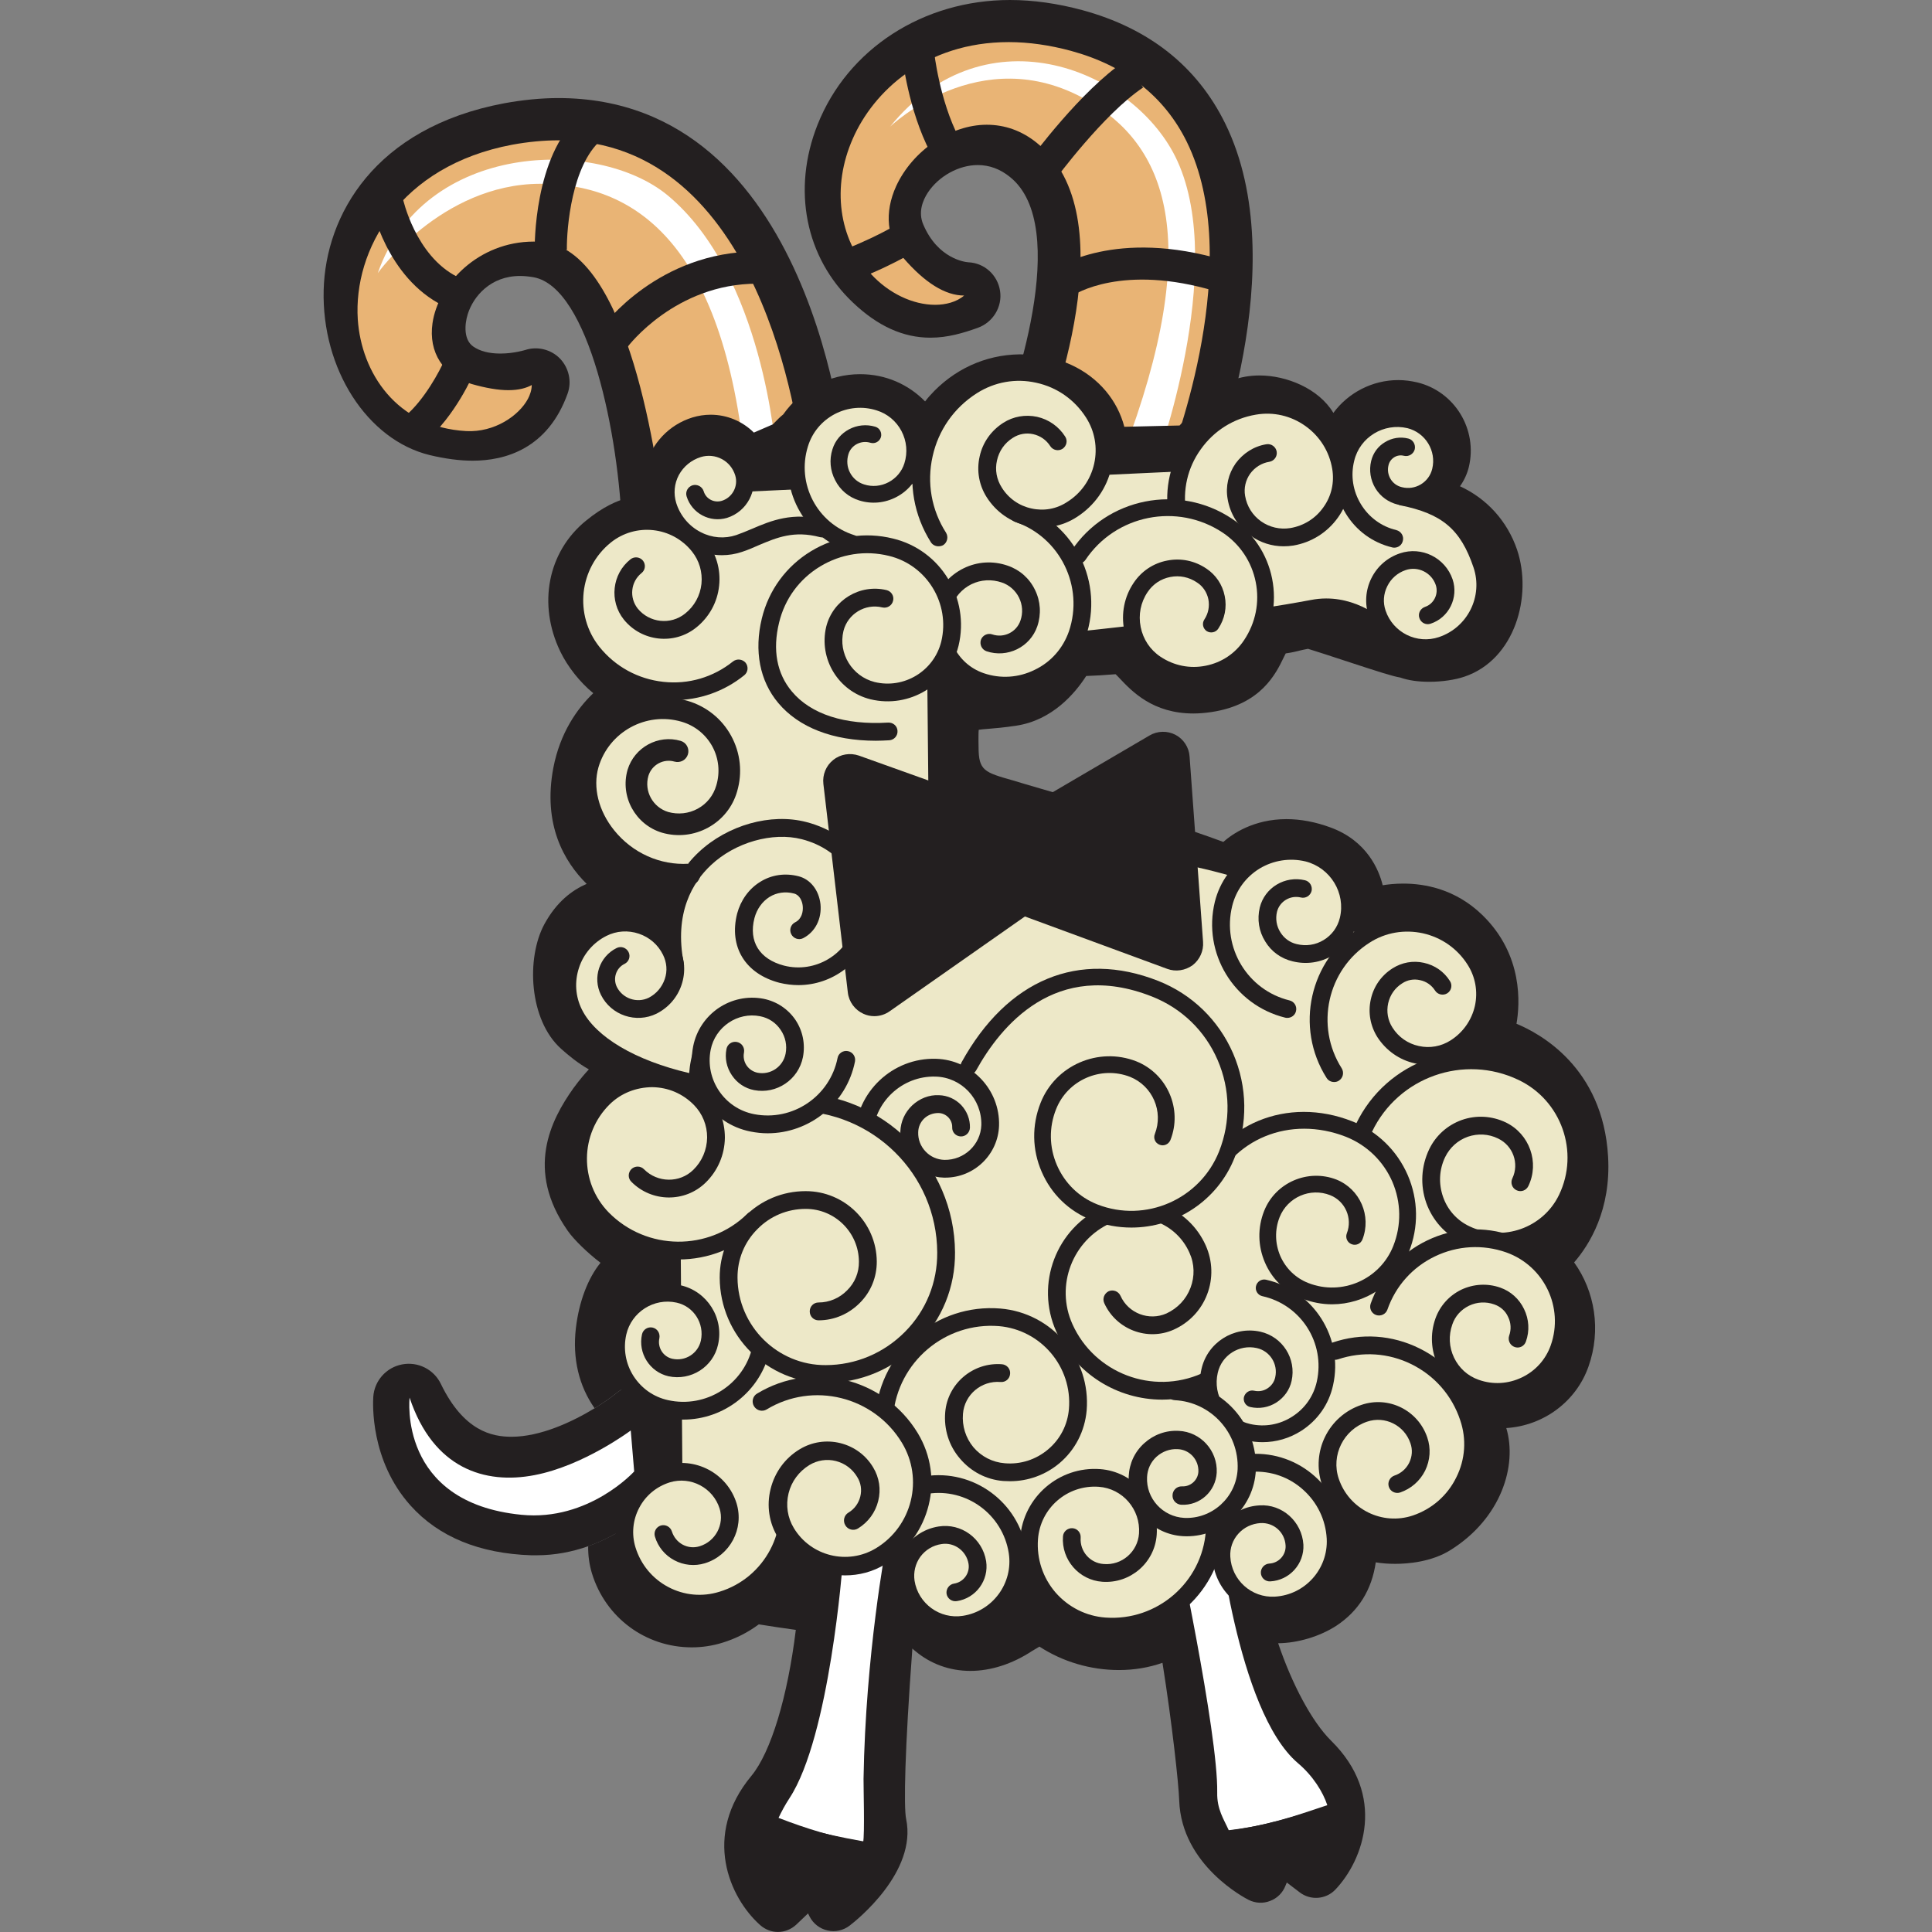<?xml version="1.0" encoding="UTF-8"?> <!-- Generator: Adobe Illustrator 17.1.0, SVG Export Plug-In . SVG Version: 6.00 Build 0) --> <svg xmlns="http://www.w3.org/2000/svg" xmlns:xlink="http://www.w3.org/1999/xlink" id="Слой_1" x="0px" y="0px" viewBox="0 0 150 150" style="enable-background:new 0 0 150 150;" xml:space="preserve"><rect x="0" y="0" width="150" height="150" fill="#808080" stroke="none"/> <g> <path style="fill:#1E1D1C;" d="M91.218,36.631c0,0,11.57-28.004-7.886-33.308C68.252-0.795,60.5,14.481,68.023,21.588 c2.802,2.636,4.821,2.178,6.995,1.399c0,0-3.885-0.158-5.75-4.505c-2.211-5.163,5.371-11.125,10.779-6.803 c7.465,5.966-0.741,24.361-0.741,24.361s2.348,1.307,4.222-0.412c1.878-1.724,5.346-1.22,5.866,0.604 C89.923,38.059,91.218,36.631,91.218,36.631"></path> <path style="fill:#231F20;" d="M90.244,39.787c-1.17,0-2.611-0.662-3.264-2.511c-0.121-0.037-0.312-0.079-0.554-0.079 c-0.45,0-0.87,0.133-1.124,0.358c-1.116,1.041-2.523,1.586-4.06,1.586c-1.678,0-2.973-0.666-3.21-0.791 c-1.191-0.666-1.682-2.123-1.128-3.377c1.915-4.293,6.291-17.416,1.507-21.234c-0.762-0.621-1.607-0.924-2.498-0.924 c-1.478,0-3.027,0.862-3.872,2.132c-0.391,0.599-0.779,1.52-0.354,2.494c1.128,2.652,3.248,2.906,3.489,2.923 c1.253,0.05,2.277,0.982,2.469,2.223c0.191,1.241-0.554,2.448-1.74,2.869c-1.112,0.396-2.315,0.762-3.668,0.762 c-2.107,0-4.076-0.887-6.012-2.723c-3.697-3.493-4.746-8.785-2.748-13.819C65.808,3.797,71.679,0,78.411,0 c1.824,0,3.706,0.271,5.621,0.787c5.192,1.411,8.922,4.376,11.096,8.806c5.425,11.05-1.195,27.354-1.486,28.041 c-0.108,0.279-0.267,0.533-0.479,0.754C92.871,38.717,91.785,39.787,90.244,39.787 M86.426,31.943c1.266,0,2.419,0.317,3.36,0.874 c1.495-4.717,3.843-14.368,0.625-20.914c-1.507-3.056-4.039-5.034-7.765-6.05c-1.457-0.4-2.89-0.599-4.234-0.599 c-4.946,0-8.09,2.611-9.58,5.358c1.853-1.894,4.48-3.043,7.082-3.043c2.082,0,4.089,0.712,5.771,2.061 c6.479,5.175,3.935,16.496,1.765,22.941C84.361,32.155,85.368,31.943,86.426,31.943"></path> <path style="fill:#1E1D1C;" d="M63.04,36.244c0,0-2.373-29.578-23.403-25.643c-16.504,3.094-13.248,20.339-5.654,22.171 c5.125,1.253,6.836-0.933,7.619-3.11c0,0-3.735,1.253-6.374-0.616c-3.993-2.815-0.683-11.462,6.683-10.097 c8.394,1.553,9.014,22.25,9.014,22.25s2.69,0.133,3.61-2.24c0.92-2.373,4.255-3.46,5.533-2.048 C61.345,38.317,63.04,36.244,63.04,36.244"></path> <path style="fill:#231F20;" d="M50.998,43.834c-0.125,0-0.196-0.004-0.196-0.004c-1.349-0.079-2.456-1.186-2.502-2.544 c-0.229-7.503-2.581-18.965-6.866-19.76c-0.362-0.063-0.716-0.1-1.061-0.1c-2.294,0-3.627,1.595-4.056,2.96 c-0.262,0.837-0.312,1.998,0.421,2.515c0.516,0.362,1.224,0.549,2.107,0.549c1.066,0,1.932-0.279,1.944-0.279 c0.941-0.304,1.998-0.042,2.69,0.67c0.691,0.725,0.924,1.77,0.595,2.706c-1.545,4.309-4.863,5.221-7.382,5.221 c-1.012,0-2.136-0.15-3.335-0.437c-4.85-1.182-8.389-6.686-8.227-12.824c0.15-5.754,3.918-12.591,14.019-14.489 c1.436-0.262,2.856-0.404,4.205-0.404c19.79,0,22.221,27.263,22.317,28.425c0.054,0.679-0.162,1.357-0.6,1.878 c-0.399,0.5-1.899,2.107-3.988,2.107c-1.004,0-1.961-0.387-2.719-1.099c-0.471,0.054-1.166,0.441-1.382,0.991 C55.866,42.81,53.064,43.834,50.998,43.834 M40.373,16.175c0.658,0,1.336,0.067,2.007,0.183 c7.577,1.403,10.026,12.753,10.813,19.81c1.299-1.524,3.268-2.51,5.263-2.51c0.575,0,1.116,0.087,1.632,0.25 c-1.037-6.104-4.771-21.034-16.733-21.034c-1.032,0-2.123,0.1-3.239,0.308c-8.602,1.624-9.676,7.157-9.73,9.464 c-0.033,1.182,0.162,2.361,0.533,3.418c-0.079-1.049,0.05-2.152,0.396-3.268C32.371,19.502,35.573,16.175,40.373,16.175"></path> <path style="fill:#E9B475;" d="M91.218,36.577c0,0,11.57-28.004-7.886-33.308C68.252-0.854,60.1,14.11,67.09,21.738 c3.423,3.731,8.706,3.264,9.172,0c0,0-1.923,2.073-5.6-2.174c-3.664-4.251,3.976-12.257,9.384-7.931 c7.465,5.962-0.741,24.357-0.741,24.357s2.348,1.303,4.222-0.42c1.878-1.724,5.346-1.224,5.866,0.604 C89.923,38.005,91.218,36.577,91.218,36.577"></path> <path style="fill:#231F20;" d="M90.244,37.809c-0.417,0-1.162-0.179-1.524-1.432c-0.183-0.67-1.158-1.162-2.294-1.162 c-0.933,0-1.811,0.329-2.419,0.883c-0.766,0.699-1.724,1.074-2.765,1.074c-1.253,0-2.244-0.541-2.282-0.566 c-0.316-0.175-0.45-0.566-0.3-0.899c0.079-0.179,7.898-17.974,0.949-23.524c-0.903-0.725-1.919-1.091-3.002-1.091 c-2.581,0-4.842,1.99-5.737,3.955c-0.417,0.895-0.916,2.611,0.341,4.055c3.131,3.631,4.522,2.174,4.542,2.148 c0.221-0.208,0.55-0.271,0.82-0.133c0.267,0.142,0.429,0.429,0.387,0.72c-0.275,1.974-1.99,3.239-4.351,3.239 c-2.144,0-4.397-1.07-6.041-2.86c-2.898-3.156-3.526-7.769-1.644-12.02c1.765-4.03,6.212-8.335,13.394-8.335 c1.682,0,3.427,0.237,5.204,0.725c4.634,1.266,7.961,3.889,9.88,7.802c5.05,10.28-1.261,25.806-1.532,26.455 c-0.029,0.079-0.079,0.146-0.129,0.204C91.622,37.176,91.014,37.809,90.244,37.809 M86.426,33.808c1.811,0,3.272,0.879,3.651,2.174 c0.079,0.275,0.154,0.375,0.188,0.421c0.079-0.025,0.237-0.121,0.354-0.225c0.591-1.503,6.058-15.938,1.52-25.173 c-1.736-3.526-4.763-5.904-8.989-7.057c-1.649-0.445-3.277-0.679-4.83-0.679c-6.495,0-10.521,3.868-12.108,7.494 c-1.649,3.735-1.112,7.765,1.403,10.501c1.37,1.499,3.243,2.402,4.996,2.402c0.791,0,1.653-0.208,2.244-0.72 c-1.466,0-3.048-0.991-4.717-2.919c-1.291-1.49-1.495-3.522-0.558-5.579c1.274-2.761,4.222-4.763,7.028-4.763 c1.411,0,2.723,0.466,3.876,1.395c7.065,5.633,1.186,21.063-0.242,24.523c0.267,0.083,0.625,0.158,0.999,0.158 c0.691,0,1.299-0.233,1.803-0.708C83.915,34.262,85.144,33.808,86.426,33.808"></path> <path style="fill:#FFFFFF;" d="M89.724,36.052c0,0,5.575-15.051,1.69-23.549C88.208,5.471,76.592,0.595,69.102,9.839 c0,0,6.982-6.749,15.23-2.099c6.125,3.443,9.276,10.705,2.831,27.592C87.163,35.332,88.583,35.711,89.724,36.052"></path> <rect x="69.096" y="4.758" style="fill:none;" width="23.699" height="31.293"></rect> <path style="fill:#231F20;" d="M83.245,22.97l-1.416-2.057c0.187-0.129,4.771-3.243,13.257-0.691l-0.716,2.39 C87.125,20.435,83.407,22.858,83.245,22.97"></path> <path style="fill:#231F20;" d="M81.934,13.927l-2.011-1.478c0.166-0.221,4.005-5.437,7.44-7.732l1.386,2.078 C85.685,8.843,81.971,13.881,81.934,13.927"></path> <path style="fill:#231F20;" d="M72.224,11.82c-1.711-3.297-2.165-7.344-2.182-7.515l2.486-0.262c0,0.038,0.42,3.756,1.915,6.633"></path> <path style="fill:#231F20;" d="M66.525,21.688L65.6,19.365c3.052-1.212,4.555-2.261,4.572-2.269l1.449,2.04 C71.546,19.186,69.889,20.351,66.525,21.688"></path> <path style="fill:#E9B475;" d="M63.04,36.19c0,0-2.373-29.578-23.403-25.635C23.132,13.64,23.807,33.5,36.16,34.175 c3.706,0.2,6.991-3.264,5.442-5.6c0,0-0.42,1.844-4.792,0.566c-5.383-1.578-1.719-10.142,5.196-9.659 c6.915,0.491,8.918,21.671,8.918,21.671s2.69,0.129,3.61-2.248c0.92-2.369,4.255-3.456,5.533-2.048 C61.345,38.267,63.04,36.19,63.04,36.19"></path> <path style="fill:#231F20;" d="M50.998,41.852h-0.104c-0.346-0.017-0.629-0.283-0.666-0.637c-0.545-5.721-3.089-20.655-8.273-21.03 c-3.797-0.258-6.616,2.519-6.982,5.109c-0.133,0.92-0.042,2.556,2.04,3.169c0.958,0.283,1.786,0.42,2.452,0.42 c1.004,0,1.391-0.325,1.457-0.495c0.063-0.283,0.275-0.475,0.554-0.52c0.271-0.054,0.554,0.087,0.708,0.325 c0.67,0.991,0.687,2.252,0.042,3.447c-1.074,2.002-3.601,3.368-6.112,3.247c-6.295-0.354-9.43-5.271-9.738-9.988 c-0.4-5.987,3.543-13.248,13.128-15.047c1.32-0.246,2.619-0.371,3.851-0.371c18.045,0,20.376,26.384,20.393,26.655 c0.017,0.179-0.042,0.362-0.15,0.5c-0.125,0.15-1.203,1.412-2.515,1.412c-0.579,0-1.112-0.25-1.536-0.725 c-0.3-0.321-0.758-0.391-1.091-0.391c-1.182,0-2.719,0.828-3.26,2.231C54.2,41.731,51.527,41.852,50.998,41.852 M41.439,18.757 c0.204,0,0.408,0.013,0.608,0.025c6.811,0.483,9.068,17.495,9.518,21.613c0.708-0.112,1.828-0.491,2.315-1.749 c0.783-2.032,2.943-3.123,4.576-3.123c0.87,0,1.632,0.304,2.132,0.849c0.212,0.241,0.383,0.262,0.495,0.262 c0.421,0,0.92-0.383,1.237-0.687c-0.316-2.864-3.231-25.052-18.965-25.052c-1.149,0-2.361,0.116-3.589,0.341 c-8.735,1.645-12.337,8.177-11.987,13.573c0.279,4.097,2.977,8.36,8.419,8.66c2.198,0.116,4.093-1.199,4.788-2.498 c0.154-0.291,0.296-0.67,0.3-1.078c-0.416,0.233-0.999,0.4-1.82,0.4c-0.795,0-1.757-0.167-2.848-0.479 c-2.202-0.65-3.364-2.456-3.039-4.721C34.015,22.05,37.146,18.757,41.439,18.757"></path> <path style="fill:#FFFFFF;" d="M60.229,35.053c0,0-0.941-13.698-8.39-19.885c-5.446-4.509-18.944-4.189-22.508,6.037 c0,0,4.917-6.903,12.582-6.936c7.028-0.034,14.294,4.18,15.984,22.179C57.897,36.448,57.285,34.366,60.229,35.053"></path> <rect x="29.326" y="12.411" style="fill:none;" width="30.898" height="24.04"></rect> <path style="fill:#231F20;" d="M48.725,26.934l-2.015-1.47c0.179-0.246,4.413-5.937,12.078-5.937h0.017l0.012,2.498h-0.029 C52.427,22.025,48.763,26.884,48.725,26.934"></path> <path style="fill:#231F20;" d="M41.514,19.431c-0.004-0.304-0.075-7.303,3.489-10.421l1.645,1.878 c-2.244,1.961-2.66,6.803-2.636,8.502"></path> <path style="fill:#231F20;" d="M34.407,23.736c-4.401-2.19-5.538-7.632-5.583-7.861l2.444-0.496 c0.008,0.037,0.966,4.48,4.259,6.125"></path> <path style="fill:#231F20;" d="M33.045,34.245l-1.611-1.915c1.532-1.287,2.731-3.581,3.069-4.359l2.294,0.982 C36.738,29.082,35.343,32.313,33.045,34.245"></path> <path style="fill:#231F20;" d="M124.851,89.795c-0.4-6.953-5.342-9.58-7.111-10.309c0.262-1.499,0.545-5.342-2.656-8.448 c-2.086-2.024-4.484-2.436-6.137-2.436c-0.637,0-1.191,0.063-1.595,0.129c-0.296-1.199-1.216-3.443-4.043-4.484 c-1.174-0.433-2.328-0.65-3.431-0.65c-2.565,0-4.226,1.17-4.9,1.77c-1.037-0.383-3.801-1.391-6.079-1.961 c-3.431-0.858-6.562-1.703-9.301-2.527c-0.337-0.096-0.65-0.192-0.941-0.283c-2.223-0.629-2.681-0.758-2.681-2.586l-0.008-0.537 c0-0.312,0-0.641,0.021-0.812c0.15-0.029,0.445-0.05,0.745-0.075c0.512-0.042,1.216-0.1,2.182-0.246 c2.769-0.425,4.53-2.477,5.417-3.856c0.654-0.021,1.412-0.067,2.282-0.137c0.1,0.091,0.204,0.208,0.291,0.296 c0.97,1.032,2.594,2.752,5.75,2.752c0.437,0,0.899-0.038,1.378-0.108c3.88-0.575,5.034-2.994,5.654-4.289 c0.037-0.087,0.087-0.187,0.133-0.266c0.508-0.075,0.804-0.146,1.124-0.229c0.166-0.042,0.329-0.075,0.608-0.129 c0.583,0.175,1.873,0.599,2.86,0.924c2.715,0.891,3.726,1.212,4.305,1.307c0.62,0.221,1.378,0.329,2.248,0.329 c0.978,0,1.978-0.142,2.74-0.4c3.913-1.324,5.292-6.258,4.076-9.859c-0.753-2.211-2.348-3.968-4.43-4.921 c0.325-0.454,0.554-0.958,0.687-1.491c0.7-2.919-1.091-5.87-4.005-6.574c-0.487-0.112-0.974-0.179-1.474-0.179 c-2.011,0-3.88,0.978-5.038,2.548c-1.149-1.911-3.66-2.906-5.725-2.906c-1.532,0-2.902,0.516-3.868,1.457 c-0.783,0.787-1.695,1.699-2.348,2.427l-4.289,0.1c-0.258-0.991-0.741-1.944-1.432-2.769c-1.453-1.732-3.656-2.752-6.212-2.848 c-2.69-0.104-5.196,0.912-7.095,2.819c-0.266,0.267-0.516,0.55-0.729,0.828c-1.299-1.328-3.064-2.115-5.042-2.115 c-2.39,0-4.58,1.158-5.975,3.127c-0.233,0.183-0.445,0.4-0.658,0.62c-0.058,0.05-0.108,0.104-0.154,0.154l-1.466,0.633 c-0.874-0.866-2.065-1.386-3.356-1.386c-0.487,0-0.958,0.075-1.411,0.212c-1.82,0.562-3.193,2.015-3.668,3.876 c-0.025,0.1-0.046,0.2-0.063,0.296l-0.091,0.924c-0.675,0.262-1.099,0.658-1.37,1.195c-0.708,0.212-1.745,0.633-3.089,1.736 c-2.948,2.398-3.751,6.478-1.982,10.142c0.575,1.195,1.54,2.402,2.561,3.239c-1.262,1.211-2.581,3.085-3.102,5.808 c-0.829,4.409,0.853,7.278,2.577,8.985l0.012,0.012c-1.116,0.483-2.323,1.378-3.268,3.102c-1.449,2.652-1.207,7.465,1.278,9.697 c0.612,0.549,1.345,1.145,2.161,1.603c-0.679,0.729-1.153,1.403-1.199,1.461c-1.77,2.49-3.747,6.345-0.445,11.067 c0.474,0.687,1.557,1.736,2.54,2.481v0.017c-0.966,1.195-1.657,2.989-1.903,5.059c-0.279,2.365,0.242,4.509,1.453,6.224 c0.754-0.462,1.357-0.899,1.72-1.195c1.099-0.895,2.698-0.816,3.697,0.179l1.794,1.778c0.916,0.916,1.078,2.361,0.371,3.464 c-0.154,0.229-3.115,4.713-8.082,6.483c-0.008,0.704,0.079,1.411,0.296,2.119c1.054,3.431,4.159,5.737,7.753,5.737 c0.799,0,1.603-0.121,2.369-0.358c1.02-0.312,1.974-0.791,2.831-1.428c0.958,0.158,1.849,0.287,2.873,0.429 c-0.629,5.167-1.928,9.497-3.451,11.337c-3.843,4.63-1.695,9.468,0.683,11.583c0.395,0.35,0.887,0.533,1.378,0.533 c0.52,0,1.032-0.2,1.428-0.57l0.912-0.87l0.121,0.246c0.283,0.55,0.791,0.945,1.395,1.078c0.595,0.137,1.228,0,1.716-0.379 c0.541-0.412,5.242-4.164,4.384-8.273c-0.196-0.937-0.104-5.363,0.483-13.236c0.075,0.071,0.142,0.137,0.221,0.191 c1.207,1.012,2.686,1.545,4.284,1.545s3.277-0.545,4.801-1.553l0.129-0.075c0.154-0.096,0.3-0.175,0.433-0.258 c1.807,1.178,3.968,1.82,6.174,1.82c1.17,0,2.323-0.191,3.377-0.562c0.745,4.696,1.257,9.385,1.299,10.688 c0.171,5.046,5.175,7.611,5.392,7.719c0.52,0.262,1.132,0.296,1.67,0.079c0.549-0.204,0.982-0.637,1.191-1.187l0.1-0.241 l0.995,0.758c0.837,0.65,2.036,0.562,2.769-0.2c2.223-2.332,3.989-7.332-0.321-11.566c-1.482-1.466-3.027-4.359-4.113-7.569 c1.532-0.012,3.256-0.537,4.522-1.361c1.728-1.145,2.748-2.79,3.056-4.921c0.458,0.079,0.982,0.117,1.499,0.117 c0.97,0,2.81-0.133,4.309-1.074c3.931-2.461,5.196-6.558,4.326-9.468c2.898-0.183,5.429-2.061,6.383-4.78 c1.004-2.835,0.487-5.846-1.116-8.081C123.415,96.628,125.093,93.921,124.851,89.795"></path> <path style="fill:#231F20;" d="M53.746,113.565c0.708-1.103,0.545-2.548-0.371-3.464l-1.794-1.778 c-0.999-0.995-2.598-1.074-3.697-0.179c-0.362,0.3-0.966,0.733-1.72,1.195c-1.703,1.037-4.184,2.211-6.453,2.211 c-1.503,0-3.706-0.429-5.483-4.105c-0.545-1.132-1.786-1.749-3.014-1.511c-1.224,0.233-2.148,1.266-2.232,2.515 c-0.029,0.495-0.258,4.938,2.902,8.452c2.178,2.419,5.334,3.718,9.372,3.851h0.383c1.457,0,2.798-0.271,4.03-0.704 C50.632,118.278,53.592,113.794,53.746,113.565"></path> <path style="fill:#FFFFFF;" d="M67.045,138.105c0.158-9.693,1.74-18.041,1.74-18.041l-3.356,1.278c0,0-0.999,13.486-4.13,18.261 c-0.358,0.545-0.621,1.049-0.854,1.536c2.211,0.854,4.134,1.436,6.566,1.911C67.145,142.443,67.037,138.687,67.045,138.105"></path> <path style="fill:#231F20;" d="M59.667,141.156c-2.461,4.451,0.737,6.766,0.737,6.766l2.623-3.039l1.69,3.235 c0,0,2.498-2.523,3.173-5.013C65.03,142.647,62.265,141.998,59.667,141.156"></path> <path style="fill:#FFFFFF;" d="M100.77,136.889c-4.776-4.055-6.266-18.736-6.266-18.736l-3.264,0.816 c0,0,3.339,15.559,3.264,20.197c-0.029,1.307,0.512,2.073,0.895,2.931c2.96-0.345,4.867-1.012,7.653-1.944 C102.718,139.141,101.952,137.888,100.77,136.889"></path> <path style="fill:#231F20;" d="M94.978,142.181c0.949,2.161,2.852,4.039,2.852,4.039l1.794-2.431l2.806,1.965 c0,0,2.094-2.656,1.107-5.691C100.749,140.998,97.942,141.835,94.978,142.181"></path> <path style="fill:#EDE8C8;" d="M54.467,37.638c-1.507,0.075-2.74,1.366-2.731,2.873l0.558,74.115 c0.004,1.515,1.22,3.035,2.686,3.385c0,0,40.615,9.689,54.792-5.625c14.177-15.317,10.355-50.949-36.964-46.657l-0.121-12.39 c-0.021-1.507,1.216-2.773,2.727-2.806c0,0,16.454-1.386,26.497-3.277c3.685-0.7,6.212,2.51,6.212,2.51 c1.507-0.029,2.698-1.303,2.648-2.806l-0.316-9.185c-0.05-1.507-1.328-2.686-2.84-2.615"></path> <path style="fill:#231F20;" d="M81.301,121.73c-13.573,0-26.355-3.014-26.48-3.043c-1.807-0.429-3.21-2.211-3.218-4.059 l-0.55-74.107c-0.021-1.874,1.495-3.472,3.377-3.564l53.148-2.482c1.911-0.096,3.502,1.386,3.568,3.277l0.316,9.189 c0.025,0.92-0.304,1.795-0.937,2.461c-0.625,0.666-1.478,1.037-2.382,1.053l-0.346,0.008l-0.221-0.267 c-0.017-0.025-1.89-2.348-4.613-2.348c-0.317,0-0.621,0.029-0.929,0.087c-9.963,1.874-26.405,3.268-26.567,3.281 c-1.178,0.038-2.103,0.983-2.09,2.119l0.112,11.637c2.361-0.196,4.667-0.296,6.862-0.296c23.79,0,32.222,11.175,35.136,17.841 c4.318,9.884,2.173,22.354-5.209,30.34C104.829,118.736,95.082,121.73,81.301,121.73 M107.744,35.852h-0.1l-53.147,2.482 c-1.149,0.05-2.074,1.033-2.061,2.182l0.546,74.098c0.008,1.203,0.995,2.452,2.161,2.723c0.129,0.037,12.757,3.014,26.16,3.014 c13.386,0,22.787-2.84,27.966-8.435c7.02-7.59,9.06-19.452,4.955-28.845c-4.796-10.967-16.817-17.016-33.87-17.016 c-2.386,0-4.905,0.121-7.482,0.354l-0.741,0.067L72,53.348c-0.021-1.886,1.49-3.456,3.397-3.51 c0.121-0.008,16.496-1.399,26.38-3.256c0.391-0.075,0.787-0.117,1.187-0.117c2.785,0,4.775,1.853,5.454,2.577 c0.42-0.067,0.808-0.267,1.107-0.595c0.383-0.4,0.579-0.92,0.554-1.47l-0.316-9.172C109.73,36.71,108.843,35.852,107.744,35.852"></path> <path style="fill:#EDE8C8;" d="M91.414,39.916c-0.675-3.964,2.007-7.736,5.979-8.398c3.185-0.541,6.2,1.607,6.724,4.771 c0.425,2.552-1.282,4.959-3.818,5.384c-2.044,0.345-3.964-1.028-4.305-3.052c-0.279-1.624,0.824-3.177,2.444-3.447"></path> <path style="fill:#231F20;" d="M99.658,42.414c-0.908,0-1.799-0.279-2.552-0.82c-0.966-0.679-1.603-1.699-1.794-2.86 c-0.171-0.978,0.062-1.949,0.62-2.752c0.579-0.791,1.424-1.336,2.39-1.49c0.379-0.063,0.733,0.196,0.799,0.566 c0.063,0.379-0.192,0.729-0.566,0.795c-0.604,0.096-1.137,0.433-1.499,0.933c-0.35,0.5-0.491,1.112-0.387,1.711 c0.137,0.808,0.575,1.507,1.237,1.978c0.662,0.466,1.47,0.654,2.273,0.525c1.045-0.175,1.965-0.749,2.573-1.62 c0.624-0.866,0.858-1.924,0.683-2.973c-0.225-1.353-0.962-2.531-2.082-3.331c-1.124-0.799-2.482-1.116-3.843-0.883 c-1.749,0.296-3.26,1.249-4.284,2.694c-1.028,1.428-1.424,3.177-1.132,4.917c0.067,0.375-0.179,0.725-0.562,0.795 c-0.379,0.063-0.737-0.192-0.799-0.566c-0.35-2.099,0.137-4.214,1.37-5.954c1.232-1.736,3.077-2.89,5.171-3.239 c1.724-0.291,3.46,0.104,4.88,1.112c1.415,1.007,2.352,2.515,2.644,4.222c0.237,1.42-0.091,2.848-0.92,4.01 c-0.828,1.162-2.065,1.936-3.468,2.173C100.153,42.398,99.903,42.414,99.658,42.414"></path> <path style="fill:#EDE8C8;" d="M58.51,94.737c-3.273,3.194-8.531,3.139-11.733-0.125c-2.569-2.623-2.523-6.816,0.096-9.38 c2.099-2.048,5.45-2.024,7.503,0.087c1.64,1.661,1.62,4.351-0.067,5.991c-1.332,1.316-3.485,1.295-4.805-0.046"></path> <path style="fill:#231F20;" d="M52.697,97.785c-2.332,0-4.663-0.899-6.42-2.69c-2.827-2.881-2.769-7.536,0.113-10.355 c1.128-1.112,2.615-1.715,4.193-1.715h0.071c1.603,0.012,3.098,0.662,4.214,1.807c0.92,0.945,1.415,2.178,1.411,3.506 c-0.017,1.312-0.546,2.552-1.486,3.472c-1.599,1.57-4.193,1.549-5.779-0.063c-0.271-0.266-0.263-0.708,0.008-0.978 c0.271-0.262,0.708-0.262,0.974,0.008c1.058,1.07,2.777,1.083,3.831,0.05c0.683-0.666,1.057-1.557,1.074-2.51 c0.004-0.949-0.358-1.84-1.016-2.519c-0.87-0.887-2.011-1.378-3.252-1.391c-1.228,0.012-2.39,0.45-3.285,1.32 c-2.336,2.294-2.373,6.062-0.091,8.402c2.939,2.99,7.773,3.039,10.767,0.108c0.271-0.271,0.708-0.258,0.978,0.012 c0.262,0.267,0.254,0.708-0.017,0.97C57.236,96.931,54.967,97.785,52.697,97.785"></path> <path style="fill:#EDE8C8;" d="M68.656,109.859c0.395-4.555,4.397-7.956,8.964-7.59c3.656,0.321,6.358,3.535,6.058,7.186 c-0.241,2.91-2.798,5.088-5.733,4.834c-2.336-0.187-4.072-2.24-3.876-4.584c0.158-1.869,1.799-3.248,3.676-3.098"></path> <path style="fill:#231F20;" d="M78.416,115.001c-0.175,0-0.35-0.008-0.529-0.017c-1.312-0.108-2.498-0.724-3.356-1.74 c-0.858-0.995-1.257-2.273-1.145-3.593c0.183-2.232,2.165-3.91,4.409-3.731c0.379,0.033,0.666,0.366,0.629,0.741 c-0.025,0.387-0.35,0.67-0.741,0.637c-1.491-0.125-2.802,0.987-2.919,2.469c-0.079,0.945,0.208,1.869,0.816,2.602 c0.616,0.72,1.478,1.162,2.427,1.237c1.22,0.108,2.415-0.275,3.36-1.07c0.949-0.795,1.52-1.911,1.624-3.139 c0.275-3.268-2.165-6.154-5.434-6.437c-4.172-0.333-7.852,2.781-8.215,6.966c-0.029,0.379-0.371,0.658-0.741,0.62 c-0.379-0.025-0.662-0.358-0.633-0.741c0.429-4.938,4.78-8.619,9.705-8.21c4.026,0.341,7.024,3.885,6.695,7.915 c-0.142,1.599-0.887,3.056-2.107,4.089C81.172,114.514,79.819,115.001,78.416,115.001"></path> <path style="fill:#EDE8C8;" d="M93.596,107.261c-4.18,1.861-9.089,0-10.963-4.172c-1.503-3.348,0-7.274,3.339-8.773 c2.677-1.199,5.812-0.008,7.011,2.669c0.962,2.14,0.004,4.646-2.136,5.617c-1.707,0.758-3.714,0-4.492-1.711"></path> <path style="fill:#231F20;" d="M90.232,108.668c-3.447,0-6.728-1.978-8.227-5.296c-1.653-3.685,0-8.036,3.68-9.684 c1.474-0.662,3.093-0.704,4.592-0.137c1.495,0.566,2.685,1.686,3.339,3.152c0.533,1.203,0.579,2.548,0.108,3.785 c-0.462,1.224-1.395,2.207-2.594,2.744c-2.044,0.916-4.472-0.008-5.396-2.057c-0.158-0.354,0-0.749,0.341-0.924 c0.35-0.15,0.758,0,0.92,0.354c0.604,1.361,2.215,1.974,3.572,1.37c0.858-0.4,1.524-1.091,1.865-1.994 c0.333-0.874,0.316-1.845-0.079-2.71c-0.495-1.128-1.415-1.99-2.569-2.427c-1.149-0.437-2.402-0.404-3.531,0.104 c-2.989,1.341-4.338,4.867-2.989,7.861c1.711,3.814,6.229,5.525,10.055,3.818c0.346-0.154,0.758,0,0.904,0.35 c0.162,0.35,0,0.754-0.346,0.912C92.696,108.41,91.443,108.668,90.232,108.668"></path> <path style="fill:#EDE8C8;" d="M94.312,118.906c-0.325,4.393-4.147,7.686-8.523,7.37c-3.514-0.258-6.145-3.31-5.891-6.816 c0.204-2.806,2.644-4.917,5.45-4.717c2.248,0.167,3.93,2.119,3.772,4.363c-0.129,1.794-1.686,3.139-3.489,3.019 c-1.441-0.108-2.511-1.361-2.411-2.794"></path> <path style="fill:#231F20;" d="M86.372,126.988c-0.212,0-0.425-0.012-0.625-0.021c-1.89-0.142-3.606-1.003-4.838-2.427 c-1.232-1.428-1.836-3.248-1.703-5.129c0.237-3.177,3.018-5.579,6.195-5.35c2.615,0.187,4.592,2.473,4.405,5.1 c-0.154,2.177-2.057,3.805-4.222,3.647c-1.807-0.125-3.185-1.707-3.056-3.514c0.021-0.383,0.358-0.666,0.737-0.645 c0.387,0.025,0.662,0.358,0.637,0.733c-0.075,1.062,0.729,1.978,1.782,2.048c1.416,0.125,2.648-0.953,2.748-2.365 c0.133-1.874-1.274-3.502-3.131-3.631c-2.44-0.171-4.538,1.661-4.713,4.076c-0.108,1.511,0.371,2.977,1.362,4.13 c1.003,1.145,2.381,1.84,3.885,1.948c4.001,0.287,7.499-2.735,7.786-6.728c0.025-0.375,0.35-0.658,0.741-0.637 c0.379,0.025,0.662,0.362,0.633,0.737C94.666,123.503,90.856,126.988,86.372,126.988"></path> <path style="fill:#EDE8C8;" d="M105.899,87.555c2.207-4.588,7.707-6.532,12.295-4.334c3.677,1.753,5.234,6.162,3.473,9.838 c-1.411,2.935-4.926,4.176-7.873,2.769c-2.352-1.116-3.339-3.939-2.215-6.287c0.908-1.886,3.156-2.682,5.03-1.774 c1.516,0.725,2.144,2.519,1.428,4.022"></path> <path style="fill:#231F20;" d="M116.329,97.102c-0.953,0-1.915-0.208-2.835-0.637c-1.295-0.633-2.277-1.72-2.761-3.077 c-0.479-1.37-0.395-2.84,0.225-4.151c0.512-1.074,1.42-1.882,2.536-2.282c1.128-0.396,2.344-0.321,3.418,0.191 c1.84,0.891,2.631,3.106,1.749,4.942c-0.167,0.342-0.571,0.491-0.92,0.321c-0.342-0.158-0.491-0.575-0.321-0.924 c0.55-1.149,0.05-2.54-1.112-3.093c-0.737-0.362-1.574-0.4-2.344-0.137c-0.783,0.279-1.403,0.841-1.765,1.586 c-0.466,0.974-0.516,2.065-0.158,3.089c0.35,1.008,1.083,1.828,2.053,2.282c2.59,1.237,5.712,0.133,6.953-2.448 c1.595-3.326,0.179-7.332-3.148-8.918c-4.243-2.028-9.335-0.229-11.37,4.014c-0.171,0.337-0.579,0.487-0.92,0.321 c-0.346-0.158-0.487-0.579-0.325-0.92c2.365-4.93,8.289-7.016,13.215-4.659c4.001,1.923,5.716,6.745,3.801,10.759 C121.154,95.72,118.789,97.102,116.329,97.102"></path> <path style="fill:#EDE8C8;" d="M52.423,74.944c-1.591-8.085,5.646-11.591,10.005-10.459c3.493,0.899,5.521,3.909,4.621,7.399 c-0.724,2.79-3.564,4.463-6.345,3.756c-2.24-0.587-3.368-2.294-2.794-4.522c0.462-1.795,2.132-2.886,3.918-2.415 c1.432,0.366,1.69,2.785,0.225,3.518"></path> <path style="fill:#231F20;" d="M61.986,76.484c-0.483,0-0.97-0.062-1.466-0.179c-2.656-0.695-3.943-2.789-3.289-5.375 c0.279-1.033,0.908-1.915,1.774-2.452c0.883-0.562,1.948-0.716,2.998-0.445c0.92,0.237,1.578,1.083,1.699,2.165 c0.112,1.141-0.412,2.165-1.349,2.644c-0.333,0.171-0.753,0.025-0.92-0.312c-0.175-0.337-0.037-0.754,0.304-0.924 c0.512-0.25,0.633-0.837,0.587-1.27c-0.038-0.371-0.237-0.853-0.675-0.962c-0.662-0.179-1.349-0.083-1.915,0.271 c-0.566,0.362-0.974,0.941-1.158,1.636c-0.47,1.815,0.387,3.189,2.294,3.689c2.407,0.612,4.871-0.845,5.508-3.264 c0.383-1.503,0.187-2.919-0.575-4.126c-0.754-1.158-2.011-2.028-3.548-2.423c-2.277-0.583-5.179,0.237-7.065,2.019 c-1.386,1.303-2.877,3.685-2.099,7.636c0.075,0.379-0.171,0.741-0.549,0.816c-0.371,0.067-0.729-0.171-0.808-0.549 c-0.695-3.556,0.192-6.732,2.511-8.914c2.252-2.115,5.604-3.056,8.348-2.344c1.886,0.483,3.439,1.561,4.372,3.019 c0.958,1.507,1.224,3.36,0.745,5.217C67.02,74.719,64.613,76.484,61.986,76.484"></path> <path style="fill:#EDE8C8;" d="M53.526,67.895c-5.121,0.342-9.027-4.571-7.865-8.56c0.937-3.21,4.293-5.046,7.486-4.109 c2.565,0.745,4.034,3.423,3.277,5.987c-0.591,2.053-2.731,3.227-4.788,2.627c-1.632-0.487-2.573-2.202-2.103-3.839 c0.396-1.307,1.761-2.061,3.069-1.674"></path> <path style="fill:#231F20;" d="M53.03,68.744c-2.552,0-5.001-1.178-6.658-3.227c-1.553-1.94-2.119-4.334-1.52-6.412 c1.07-3.643,4.892-5.742,8.531-4.692c1.457,0.429,2.661,1.391,3.385,2.719c0.725,1.328,0.887,2.864,0.462,4.313 c-0.346,1.212-1.153,2.207-2.244,2.806c-1.099,0.604-2.377,0.749-3.585,0.4c-2.077-0.625-3.272-2.806-2.677-4.884 c0.529-1.749,2.382-2.756,4.114-2.248c0.445,0.125,0.704,0.587,0.575,1.041c-0.133,0.45-0.599,0.695-1.045,0.571 c-0.853-0.25-1.769,0.245-2.028,1.112c-0.341,1.187,0.346,2.436,1.536,2.798c0.775,0.217,1.591,0.129,2.294-0.254 c0.712-0.387,1.22-1.028,1.445-1.811c0.304-1.024,0.192-2.103-0.316-3.035c-0.516-0.929-1.357-1.607-2.382-1.907 c-2.752-0.804-5.646,0.787-6.453,3.539c-0.445,1.549,0,3.381,1.224,4.896c1.42,1.761,3.577,2.727,5.779,2.59 c0.466-0.054,0.866,0.316,0.895,0.779c0.029,0.458-0.32,0.862-0.778,0.895C53.401,68.744,53.218,68.744,53.03,68.744"></path> <path style="fill:#EDE8C8;" d="M57.352,51.894c-3.473,2.785-8.556,2.236-11.333-1.241c-2.244-2.769-1.794-6.836,0.983-9.076 c2.215-1.774,5.467-1.424,7.249,0.799c1.437,1.778,1.153,4.376-0.629,5.804c-1.415,1.141-3.502,0.912-4.65-0.516 c-0.904-1.132-0.725-2.79,0.404-3.701"></path> <path style="fill:#231F20;" d="M52.314,54.359c-0.321,0-0.641-0.017-0.962-0.05c-2.328-0.25-4.409-1.399-5.883-3.223 c-2.461-3.064-1.969-7.569,1.091-10.034c2.527-2.028,6.208-1.62,8.231,0.891c0.804,0.995,1.182,2.257,1.041,3.539 c-0.133,1.274-0.77,2.431-1.778,3.239c-1.711,1.378-4.239,1.095-5.621-0.621c-1.145-1.432-0.916-3.535,0.512-4.672 c0.296-0.241,0.733-0.196,0.974,0.1c0.233,0.296,0.191,0.729-0.113,0.966c-0.837,0.674-0.966,1.899-0.296,2.752 c0.908,1.112,2.552,1.299,3.681,0.391c0.72-0.571,1.17-1.391,1.27-2.307c0.091-0.916-0.171-1.811-0.745-2.523 c-1.545-1.928-4.364-2.232-6.291-0.687c-2.473,1.994-2.86,5.629-0.883,8.107c1.232,1.532,2.998,2.498,4.959,2.71 c1.948,0.217,3.872-0.35,5.408-1.582c0.3-0.233,0.733-0.188,0.983,0.104c0.233,0.3,0.187,0.733-0.112,0.97 C56.215,53.693,54.296,54.359,52.314,54.359"></path> <path style="fill:#EDE8C8;" d="M67.066,88.175c0.083-3.006,2.585-5.362,5.587-5.275c2.398,0.067,4.284,2.065,4.218,4.467 c-0.058,1.915-1.653,3.423-3.572,3.377c-1.54-0.041-2.744-1.324-2.702-2.869c0.029-1.232,1.066-2.19,2.282-2.148 c0.995,0.017,1.761,0.849,1.736,1.82"></path> <path style="fill:#231F20;" d="M73.39,91.431h-0.108c-0.933-0.021-1.795-0.412-2.427-1.095c-0.645-0.675-0.979-1.553-0.953-2.482 c0.029-0.775,0.35-1.486,0.916-2.028c0.566-0.529,1.307-0.837,2.086-0.795c0.658,0.017,1.274,0.296,1.728,0.77 c0.445,0.479,0.691,1.103,0.674,1.757c-0.017,0.375-0.32,0.675-0.691,0.675h-0.021c-0.387-0.013-0.683-0.329-0.666-0.712 c0.008-0.291-0.104-0.562-0.3-0.77c-0.204-0.208-0.474-0.329-0.766-0.337c-0.408,0-0.804,0.137-1.103,0.421 c-0.287,0.275-0.462,0.649-0.47,1.066c-0.021,0.558,0.183,1.091,0.562,1.49c0.383,0.412,0.908,0.645,1.47,0.662 c1.536,0.025,2.815-1.178,2.869-2.702c0.05-2.023-1.536-3.71-3.548-3.764c-2.602-0.079-4.809,1.99-4.888,4.601 c0,0.383-0.325,0.708-0.704,0.679c-0.387-0.012-0.683-0.333-0.675-0.712c0.092-3.372,2.931-6.05,6.295-5.95 c2.777,0.079,4.971,2.407,4.896,5.184C77.495,89.637,75.638,91.431,73.39,91.431"></path> <path style="fill:#EDE8C8;" d="M93.367,92.36c1.828-4.626,6.774-6.508,11.375-4.688c3.697,1.457,5.496,5.633,4.034,9.305 c-1.162,2.964-4.484,4.397-7.445,3.248c-2.361-0.941-3.518-3.618-2.577-5.962c0.75-1.894,2.873-2.815,4.767-2.078 c1.511,0.612,2.244,2.303,1.645,3.81"></path> <path style="fill:#231F20;" d="M103.422,101.266c-0.775,0-1.561-0.146-2.323-0.445c-1.307-0.516-2.332-1.507-2.889-2.798 c-0.554-1.286-0.579-2.706-0.063-4.005c0.874-2.207,3.397-3.297,5.613-2.436c1.836,0.737,2.735,2.823,2.019,4.651 c-0.133,0.337-0.512,0.5-0.841,0.366c-0.341-0.129-0.5-0.512-0.371-0.841c0.458-1.166-0.117-2.498-1.291-2.964 c-1.549-0.612-3.306,0.154-3.926,1.703c-0.387,0.978-0.362,2.044,0.05,3.014c0.425,0.97,1.195,1.719,2.177,2.102 c2.607,1.024,5.567-0.271,6.599-2.881c0.637-1.615,0.612-3.381-0.075-4.984c-0.699-1.599-1.974-2.835-3.593-3.485 c-4.351-1.703-8.885,0.146-10.542,4.338c-0.129,0.333-0.516,0.496-0.845,0.362c-0.329-0.129-0.491-0.508-0.366-0.837 c1.936-4.876,7.194-7.053,12.232-5.067c1.94,0.774,3.472,2.253,4.309,4.176c0.829,1.919,0.858,4.039,0.083,5.979 C108.385,99.729,105.966,101.262,103.422,101.266"></path> <path style="fill:#EDE8C8;" d="M75.218,82.78c3.081-5.579,8.09-8.527,14.464-6.02c5.1,2.019,7.59,7.786,5.571,12.865 c-1.624,4.093-6.212,6.083-10.284,4.492c-3.277-1.299-4.867-4.992-3.581-8.252c1.033-2.606,3.98-3.88,6.587-2.86 c2.086,0.841,3.11,3.185,2.29,5.267"></path> <path style="fill:#231F20;" d="M87.842,95.308c-1.037,0-2.086-0.187-3.119-0.591c-1.74-0.691-3.102-2.011-3.847-3.739 c-0.745-1.707-0.774-3.61-0.087-5.346c1.149-2.927,4.492-4.376,7.432-3.231c2.411,0.966,3.597,3.71,2.652,6.108 c-0.137,0.337-0.516,0.504-0.849,0.366c-0.337-0.125-0.496-0.504-0.362-0.833c0.683-1.749-0.175-3.731-1.919-4.434 c-2.273-0.883-4.85,0.242-5.746,2.502c-0.566,1.411-0.541,2.96,0.063,4.355c0.612,1.407,1.72,2.486,3.143,3.048 c3.731,1.457,7.969-0.395,9.447-4.118c0.912-2.307,0.87-4.813-0.112-7.091c-0.983-2.277-2.789-4.022-5.1-4.934 c-7.499-2.96-11.762,2.323-13.648,5.729c-0.175,0.316-0.566,0.433-0.879,0.254c-0.321-0.171-0.433-0.571-0.254-0.879 c3.552-6.429,9.11-8.739,15.26-6.32c2.627,1.037,4.692,3.039,5.821,5.633c1.116,2.598,1.157,5.462,0.116,8.09 C94.52,93.247,91.264,95.308,87.842,95.308"></path> <path style="fill:#EDE8C8;" d="M98.146,99.987c3.364,0.754,5.467,4.085,4.725,7.432c-0.599,2.681-3.252,4.368-5.941,3.776 c-2.148-0.479-3.502-2.606-3.023-4.746c0.383-1.715,2.094-2.806,3.801-2.427c1.378,0.312,2.244,1.674,1.928,3.043 c-0.237,1.103-1.328,1.79-2.427,1.545"></path> <path style="fill:#231F20;" d="M98.022,111.97c-0.408,0-0.82-0.046-1.228-0.142c-1.212-0.271-2.244-0.995-2.906-2.04 c-0.662-1.037-0.883-2.277-0.608-3.481c0.454-2.065,2.506-3.372,4.572-2.915c1.728,0.391,2.81,2.098,2.427,3.822 c-0.15,0.691-0.579,1.287-1.178,1.674c-0.608,0.387-1.324,0.512-2.028,0.354c-0.35-0.075-0.566-0.42-0.496-0.766 c0.092-0.354,0.429-0.579,0.779-0.504c0.371,0.087,0.737,0.025,1.045-0.175c0.317-0.204,0.533-0.508,0.608-0.87 c0.229-1.024-0.412-2.04-1.437-2.265c-1.37-0.304-2.723,0.562-3.027,1.928c-0.2,0.866-0.042,1.753,0.437,2.502 c0.479,0.758,1.216,1.274,2.09,1.47c1.132,0.254,2.29,0.046,3.26-0.579c0.974-0.62,1.649-1.578,1.903-2.71 c0.674-3.002-1.224-5.979-4.234-6.641c-0.346-0.079-0.566-0.433-0.487-0.774c0.075-0.354,0.429-0.579,0.77-0.504 c3.697,0.825,6.045,4.509,5.213,8.202c-0.32,1.466-1.195,2.715-2.465,3.531C100.12,111.67,99.079,111.97,98.022,111.97"></path> <path style="fill:#EDE8C8;" d="M83.728,43.109c2.565-3.826,7.744-4.842,11.566-2.294c3.056,2.04,3.885,6.183,1.836,9.247 c-1.641,2.448-4.951,3.11-7.403,1.461c-1.944-1.307-2.477-3.968-1.17-5.912c1.053-1.574,3.173-1.99,4.734-0.937 c1.253,0.828,1.586,2.523,0.758,3.776"></path> <path style="fill:#231F20;" d="M92.692,53.077c-1.174,0-2.328-0.345-3.323-1.012c-1.091-0.725-1.828-1.848-2.086-3.143 c-0.25-1.282,0.008-2.594,0.733-3.668c0.608-0.912,1.532-1.528,2.602-1.732c1.066-0.212,2.14,0.012,3.04,0.62 c0.737,0.487,1.249,1.241,1.428,2.132c0.183,0.879,0,1.786-0.504,2.54c-0.196,0.296-0.599,0.375-0.899,0.183 c-0.296-0.204-0.375-0.604-0.175-0.903c0.308-0.466,0.416-1.024,0.308-1.574c-0.112-0.529-0.416-0.999-0.879-1.295 c-0.62-0.421-1.349-0.57-2.069-0.429c-0.729,0.137-1.357,0.554-1.769,1.174c-0.537,0.791-0.729,1.757-0.537,2.71 c0.187,0.945,0.729,1.769,1.536,2.307c1.041,0.695,2.286,0.949,3.514,0.699c1.224-0.241,2.29-0.945,2.981-1.99 c0.891-1.337,1.216-2.935,0.899-4.513c-0.316-1.578-1.228-2.935-2.556-3.826c-3.531-2.348-8.31-1.403-10.663,2.115 c-0.204,0.3-0.599,0.387-0.899,0.183c-0.304-0.2-0.383-0.608-0.183-0.904c2.752-4.118,8.352-5.225,12.466-2.473 c1.632,1.087,2.727,2.735,3.11,4.647c0.379,1.923-0.008,3.868-1.095,5.492c-0.887,1.324-2.236,2.228-3.805,2.548 C93.471,53.039,93.084,53.077,92.692,53.077"></path> <path style="fill:#EDE8C8;" d="M66.137,42.177c-3.244-1.02-5.038-4.463-4.039-7.702c0.808-2.594,3.568-4.039,6.158-3.231 c2.073,0.645,3.231,2.852,2.581,4.925c-0.516,1.661-2.286,2.59-3.939,2.065c-1.336-0.412-2.065-1.824-1.653-3.156 c0.329-1.053,1.457-1.641,2.527-1.316"></path> <path style="fill:#231F20;" d="M66.137,42.818c-0.067,0-0.125-0.004-0.196-0.021c-3.568-1.128-5.571-4.942-4.459-8.519 c0.433-1.42,1.411-2.577,2.731-3.269c1.316-0.695,2.815-0.828,4.234-0.387c1.166,0.358,2.128,1.166,2.694,2.244 c0.571,1.078,0.683,2.327,0.312,3.489c-0.3,0.974-0.962,1.769-1.861,2.236c-0.899,0.47-1.928,0.566-2.889,0.262 c-0.812-0.254-1.478-0.808-1.861-1.57c-0.387-0.737-0.47-1.591-0.212-2.398c0.425-1.386,1.92-2.178,3.331-1.753 c0.346,0.104,0.529,0.471,0.433,0.812c-0.113,0.346-0.471,0.537-0.812,0.433c-0.725-0.221-1.495,0.175-1.711,0.887 c-0.146,0.487-0.108,0.987,0.121,1.428c0.229,0.441,0.616,0.77,1.099,0.92c0.633,0.204,1.312,0.137,1.894-0.171 c0.595-0.312,1.037-0.841,1.232-1.47c0.266-0.837,0.179-1.728-0.225-2.502c-0.408-0.774-1.095-1.349-1.932-1.607 c-1.083-0.346-2.24-0.237-3.243,0.283c-1.02,0.541-1.757,1.428-2.09,2.515c-0.903,2.894,0.716,5.987,3.606,6.891 c0.345,0.104,0.533,0.466,0.42,0.812C66.674,42.643,66.412,42.818,66.137,42.818"></path> <path style="fill:#EDE8C8;" d="M103.663,104.888c4.28-1.445,8.922,0.858,10.359,5.134c1.158,3.423-0.683,7.141-4.109,8.29 c-2.719,0.928-5.692-0.545-6.628-3.273c-0.737-2.202,0.445-4.576,2.627-5.317c1.757-0.591,3.651,0.346,4.255,2.103 c0.475,1.407-0.287,2.927-1.686,3.393"></path> <path style="fill:#231F20;" d="M108.247,119.281c-2.465,0-4.78-1.561-5.613-4.026c-0.858-2.552,0.512-5.321,3.064-6.179 c2.107-0.72,4.397,0.412,5.113,2.523c0.296,0.853,0.229,1.774-0.166,2.585c-0.404,0.804-1.091,1.403-1.945,1.695 c-0.362,0.112-0.753-0.079-0.87-0.441c-0.121-0.358,0.079-0.75,0.433-0.874c0.496-0.162,0.912-0.52,1.145-0.991 c0.237-0.483,0.275-1.024,0.096-1.524c-0.47-1.395-1.982-2.144-3.368-1.669c-1.82,0.616-2.815,2.606-2.194,4.434 c0.799,2.369,3.381,3.647,5.754,2.848c1.478-0.5,2.681-1.553,3.368-2.952c0.704-1.399,0.808-2.989,0.304-4.455 c-0.637-1.911-1.974-3.435-3.768-4.33c-1.786-0.887-3.822-1.02-5.716-0.387c-0.362,0.125-0.753-0.067-0.874-0.429 c-0.121-0.358,0.075-0.754,0.437-0.87c2.244-0.766,4.646-0.6,6.766,0.454c2.128,1.049,3.71,2.873,4.463,5.117 c0.621,1.824,0.496,3.785-0.371,5.517c-0.858,1.736-2.332,3.023-4.172,3.639C109.513,119.177,108.876,119.281,108.247,119.281"></path> <path style="fill:#EDE8C8;" d="M108.855,38.558c3.464,0.683,5.109,2.04,6.195,5.288c0.883,2.581-0.52,5.392-3.106,6.27 c-2.077,0.696-4.313-0.412-5.021-2.49c-0.566-1.657,0.329-3.46,1.994-4.014c1.324-0.45,2.765,0.266,3.21,1.59 c0.358,1.062-0.217,2.215-1.278,2.573"></path> <path style="fill:#231F20;" d="M110.691,51.012c-1.945,0-3.764-1.22-4.418-3.16c-0.329-0.983-0.258-2.032,0.2-2.956 c0.458-0.924,1.245-1.611,2.223-1.936c1.678-0.566,3.51,0.337,4.084,2.023c0.475,1.416-0.287,2.973-1.703,3.439 c-0.366,0.129-0.753-0.071-0.874-0.429c-0.129-0.354,0.067-0.745,0.433-0.874c0.691-0.229,1.07-0.999,0.837-1.699 c-0.325-0.962-1.378-1.486-2.34-1.158c-0.625,0.212-1.133,0.654-1.424,1.249c-0.3,0.6-0.346,1.27-0.133,1.894 c0.579,1.711,2.436,2.636,4.147,2.057c2.232-0.754,3.431-3.177,2.681-5.404c-0.999-2.956-2.431-4.176-5.688-4.826 c-0.371-0.083-0.608-0.441-0.537-0.812c0.075-0.375,0.441-0.62,0.812-0.541c3.739,0.749,5.558,2.303,6.72,5.742 c0.987,2.948-0.595,6.15-3.548,7.149C111.682,50.937,111.182,51.012,110.691,51.012"></path> <path style="fill:#EDE8C8;" d="M79.036,39.866c3.868,1.328,5.912,5.517,4.596,9.372c-1.053,3.081-4.409,4.726-7.494,3.676 c-2.473-0.845-3.78-3.522-2.939-5.996c0.679-1.982,2.823-3.023,4.792-2.352c1.582,0.541,2.423,2.257,1.886,3.835 c-0.421,1.261-1.803,1.936-3.069,1.507"></path> <path style="fill:#231F20;" d="M78.058,53.922c-0.72,0-1.441-0.116-2.136-0.35c-2.819-0.974-4.334-4.055-3.364-6.882 c0.383-1.132,1.182-2.036,2.253-2.565c1.074-0.529,2.286-0.599,3.41-0.212c0.945,0.317,1.699,0.983,2.132,1.878 c0.441,0.887,0.5,1.899,0.183,2.835c-0.554,1.62-2.327,2.486-3.947,1.936c-0.358-0.129-0.545-0.516-0.433-0.879 c0.121-0.358,0.525-0.554,0.883-0.429c0.904,0.308,1.886-0.175,2.19-1.078c0.204-0.587,0.162-1.216-0.112-1.778 c-0.275-0.554-0.758-0.979-1.336-1.174c-0.787-0.266-1.624-0.225-2.365,0.137c-0.733,0.366-1.291,0.999-1.557,1.778 c-0.716,2.107,0.404,4.401,2.511,5.125c1.312,0.45,2.723,0.358,3.972-0.263c1.261-0.604,2.19-1.674,2.648-2.981 c1.187-3.489-0.683-7.307-4.168-8.502c-0.366-0.125-0.558-0.512-0.433-0.874c0.125-0.362,0.512-0.55,0.874-0.433 c4.21,1.449,6.466,6.045,5.03,10.251c-0.575,1.661-1.757,3.01-3.343,3.781C80.035,53.693,79.044,53.922,78.058,53.922"></path> <path style="fill:#EDE8C8;" d="M48.18,74.219c-1.004,0.504-1.403,1.703-0.908,2.71c0.633,1.257,2.152,1.774,3.402,1.149 c1.561-0.799,2.202-2.702,1.403-4.263c-0.962-1.957-3.352-2.739-5.3-1.765c-2.444,1.22-3.439,4.197-2.211,6.637 c1.524,3.064,5.991,4.746,9.605,5.479c0,0-0.237-2.969,1.986-5.288"></path> <path style="fill:#231F20;" d="M54.175,84.853c-0.05,0-0.096-0.012-0.142-0.025c-2.394-0.479-8.181-2.011-10.088-5.829 c-0.674-1.345-0.787-2.877-0.3-4.309c0.479-1.432,1.478-2.59,2.819-3.268c1.128-0.55,2.398-0.633,3.572-0.237 c1.17,0.395,2.119,1.216,2.665,2.327c0.47,0.916,0.545,1.961,0.217,2.944c-0.325,0.974-1.012,1.769-1.936,2.24 c-1.582,0.783-3.526,0.142-4.322-1.449c-0.674-1.349-0.121-2.985,1.216-3.643c0.345-0.171,0.749-0.029,0.924,0.312 c0.171,0.337,0.033,0.753-0.312,0.92c-0.662,0.325-0.916,1.132-0.599,1.786c0.458,0.916,1.574,1.287,2.482,0.841 c0.587-0.304,1.024-0.816,1.241-1.449c0.217-0.629,0.158-1.291-0.137-1.886c-0.387-0.787-1.053-1.357-1.874-1.636 c-0.837-0.283-1.736-0.225-2.519,0.171c-1.008,0.508-1.774,1.391-2.123,2.457c-0.366,1.091-0.287,2.248,0.221,3.264 c1.07,2.14,4.151,3.951,8.327,4.929c0.087-1.153,0.5-3.185,2.148-4.913c0.271-0.275,0.699-0.283,0.987-0.017 c0.271,0.258,0.275,0.699,0.021,0.97c-1.978,2.057-1.799,4.726-1.799,4.755c0.012,0.212-0.071,0.425-0.229,0.566 C54.504,84.786,54.338,84.853,54.175,84.853"></path> <path style="fill:#EDE8C8;" d="M59.101,104.688c-0.758,3.335-4.06,5.438-7.394,4.697c-2.669-0.6-4.359-3.248-3.76-5.916 c0.483-2.136,2.602-3.485,4.73-3.006c1.715,0.387,2.785,2.078,2.407,3.78c-0.308,1.374-1.661,2.232-3.035,1.924 c-1.087-0.241-1.774-1.332-1.536-2.419"></path> <path style="fill:#231F20;" d="M53.056,110.217c-0.496,0-1.004-0.05-1.503-0.162c-1.47-0.329-2.723-1.216-3.539-2.49 c-0.804-1.266-1.061-2.781-0.741-4.247c0.566-2.498,3.056-4.08,5.558-3.531c2.077,0.462,3.389,2.544,2.919,4.609 c-0.379,1.74-2.115,2.831-3.851,2.456c-1.453-0.333-2.382-1.794-2.053-3.26c0.083-0.366,0.45-0.6,0.82-0.52 c0.375,0.083,0.599,0.445,0.529,0.824c-0.162,0.72,0.291,1.445,1.008,1.599c0.999,0.217,1.986-0.404,2.211-1.403 c0.291-1.332-0.546-2.661-1.882-2.956c-1.757-0.391-3.51,0.729-3.909,2.482c-0.246,1.108-0.05,2.253,0.558,3.21 c0.62,0.962,1.561,1.632,2.681,1.878c2.948,0.658,5.904-1.207,6.562-4.168c0.088-0.375,0.45-0.612,0.825-0.516 c0.375,0.075,0.612,0.445,0.525,0.812C59.051,108.04,56.199,110.217,53.056,110.217"></path> <path style="fill:#EDE8C8;" d="M61.657,85.561c6.495-0.029,11.762,5.2,11.803,11.666c0.029,5.192-4.155,9.422-9.347,9.46 c-4.143,0.008-7.528-3.331-7.548-7.482c-0.017-3.323,2.66-6.033,5.975-6.041c2.656-0.008,4.821,2.14,4.842,4.788 c0.008,2.111-1.703,3.851-3.826,3.86"></path> <path style="fill:#231F20;" d="M64.089,107.369c-4.505,0-8.186-3.651-8.211-8.16c-0.008-1.794,0.679-3.476,1.936-4.751 c1.261-1.27,2.939-1.978,4.726-1.978h0.021c3.018,0,5.492,2.444,5.512,5.467c0.004,1.212-0.458,2.352-1.312,3.206 c-0.858,0.866-1.994,1.353-3.198,1.357h-0.008c-0.387,0-0.687-0.308-0.687-0.695c0-0.383,0.3-0.691,0.683-0.691 c0.837,0,1.632-0.341,2.219-0.941c0.604-0.595,0.928-1.386,0.916-2.228c-0.012-2.261-1.857-4.097-4.126-4.097h-0.008 c-1.424,0-2.756,0.558-3.751,1.574c-1.008,1.008-1.549,2.344-1.54,3.764c0.017,3.756,3.106,6.816,6.853,6.791 c2.319-0.004,4.509-0.929,6.15-2.586c1.636-1.649,2.519-3.839,2.502-6.162c-0.029-6.091-5.017-10.988-11.104-10.988h-0.004 c-0.379,0-0.687-0.308-0.691-0.683c0-0.387,0.308-0.695,0.691-0.695h0.058c6.824,0,12.39,5.529,12.432,12.357 c0.021,2.694-1.008,5.225-2.902,7.136c-1.899,1.928-4.426,2.998-7.124,3.002"></path> <path style="fill:#EDE8C8;" d="M60.937,115.03c1.199,3.893-0.991,8.023-4.884,9.206c-3.114,0.97-6.424-0.787-7.37-3.901 c-0.77-2.494,0.633-5.138,3.127-5.9c1.99-0.608,4.105,0.508,4.717,2.498c0.487,1.607-0.408,3.289-1.998,3.776 c-1.278,0.391-2.636-0.321-3.023-1.603"></path> <path style="fill:#231F20;" d="M54.309,125.202c-1.058,0-2.107-0.262-3.077-0.774c-1.553-0.82-2.698-2.207-3.218-3.885 c-0.412-1.386-0.279-2.856,0.4-4.13c0.674-1.274,1.811-2.215,3.189-2.635c2.361-0.72,4.867,0.608,5.587,2.952 c0.595,1.961-0.512,4.043-2.465,4.642c-0.791,0.241-1.636,0.158-2.377-0.237c-0.725-0.387-1.262-1.037-1.499-1.832 c-0.112-0.366,0.087-0.745,0.454-0.862c0.366-0.108,0.749,0.1,0.862,0.462c0.142,0.437,0.433,0.804,0.841,1.024 c0.408,0.217,0.878,0.262,1.324,0.121c1.22-0.379,1.915-1.678,1.545-2.91c-0.504-1.624-2.24-2.544-3.872-2.048 c-1.02,0.321-1.87,1.012-2.373,1.974c-0.5,0.941-0.608,2.04-0.291,3.073c0.408,1.324,1.307,2.423,2.54,3.077 c1.237,0.654,2.644,0.783,3.972,0.371c3.531-1.074,5.508-4.826,4.43-8.36c-0.108-0.358,0.092-0.75,0.462-0.849 c0.362-0.117,0.749,0.087,0.858,0.45c1.303,4.259-1.095,8.777-5.342,10.08C55.612,125.102,54.958,125.202,54.309,125.202"></path> <path style="fill:#EDE8C8;" d="M63.835,41.032c-2.898-0.753-4.518,0.512-6.458,1.166c-2.311,0.779-4.813-0.608-5.525-2.939 c-0.587-1.87,0.475-3.851,2.352-4.43c1.495-0.462,3.081,0.375,3.535,1.874c0.371,1.212-0.308,2.473-1.499,2.844 c-0.966,0.291-1.982-0.25-2.277-1.207"></path> <path style="fill:#231F20;" d="M56.045,43.105c-0.77,0-1.545-0.183-2.273-0.558c-1.232-0.629-2.178-1.761-2.577-3.089 c-0.337-1.083-0.233-2.219,0.3-3.223c0.525-0.999,1.42-1.728,2.502-2.065c0.899-0.283,1.853-0.191,2.69,0.246 c0.828,0.441,1.432,1.182,1.715,2.086c0.475,1.557-0.4,3.218-1.957,3.706c-1.332,0.396-2.731-0.354-3.135-1.665 c-0.117-0.362,0.092-0.749,0.458-0.866c0.366-0.104,0.75,0.1,0.866,0.462c0.175,0.6,0.808,0.924,1.407,0.745 c0.824-0.254,1.299-1.145,1.041-1.978c-0.171-0.55-0.537-0.999-1.041-1.266c-0.504-0.267-1.091-0.321-1.632-0.154 c-0.733,0.229-1.337,0.725-1.703,1.395c-0.358,0.675-0.425,1.445-0.204,2.169c0.304,0.974,0.995,1.807,1.907,2.269 c0.866,0.45,1.848,0.525,2.752,0.225c0.408-0.142,0.808-0.312,1.228-0.487c1.474-0.629,3.152-1.337,5.625-0.687 c0.362,0.087,0.591,0.466,0.491,0.829c-0.1,0.375-0.475,0.599-0.845,0.504c-2.015-0.529-3.335,0.029-4.738,0.62 c-0.421,0.188-0.858,0.379-1.324,0.529C57.094,43.022,56.569,43.105,56.045,43.105"></path> <path style="fill:#EDE8C8;" d="M108.247,41.827c-2.756-0.67-4.451-3.464-3.777-6.216c0.537-2.202,2.769-3.564,4.963-3.023 c1.782,0.429,2.869,2.207,2.44,3.985c-0.354,1.407-1.79,2.282-3.194,1.928c-1.132-0.275-1.824-1.416-1.553-2.552 c0.225-0.903,1.145-1.449,2.048-1.237"></path> <path style="fill:#231F20;" d="M108.247,42.522c-0.054,0-0.104-0.008-0.158-0.021c-1.52-0.366-2.798-1.303-3.61-2.64 c-0.804-1.328-1.049-2.898-0.683-4.409c0.633-2.573,3.235-4.164,5.804-3.535c2.144,0.52,3.456,2.681,2.939,4.817 c-0.217,0.858-0.745,1.599-1.511,2.048c-0.762,0.474-1.653,0.599-2.519,0.391c-0.712-0.179-1.328-0.616-1.72-1.257 c-0.387-0.641-0.508-1.399-0.333-2.123c0.15-0.625,0.537-1.149,1.078-1.466c0.545-0.333,1.182-0.433,1.803-0.279 c0.366,0.087,0.587,0.462,0.504,0.837c-0.1,0.371-0.471,0.591-0.837,0.504c-0.258-0.067-0.525-0.029-0.749,0.108 c-0.229,0.142-0.391,0.362-0.45,0.616c-0.096,0.375-0.033,0.758,0.162,1.082c0.196,0.321,0.508,0.546,0.874,0.629 c0.508,0.129,1.028,0.05,1.474-0.217c0.445-0.271,0.762-0.699,0.883-1.207c0.337-1.386-0.52-2.802-1.919-3.156 c-1.836-0.433-3.702,0.691-4.139,2.536c-0.287,1.149-0.1,2.344,0.52,3.364c0.62,1.02,1.595,1.736,2.756,2.015 c0.362,0.091,0.6,0.466,0.5,0.833C108.842,42.318,108.559,42.522,108.247,42.522"></path> <path style="fill:#EDE8C8;" d="M99.954,78.341c-3.627-0.883-5.846-4.547-4.955-8.16c0.703-2.89,3.626-4.672,6.516-3.968 c2.315,0.575,3.735,2.898,3.177,5.221c-0.454,1.861-2.319,2.994-4.176,2.536c-1.482-0.35-2.39-1.844-2.036-3.347 c0.3-1.178,1.499-1.899,2.673-1.611"></path> <path style="fill:#231F20;" d="M99.954,79.028c-0.063,0-0.108,0-0.171-0.017c-3.98-0.978-6.433-5.005-5.463-8.993 c0.391-1.574,1.366-2.91,2.756-3.76c1.395-0.85,3.027-1.099,4.609-0.712c2.681,0.658,4.326,3.377,3.672,6.046 c-0.258,1.091-0.92,1.998-1.869,2.573c-0.945,0.575-2.061,0.741-3.139,0.47c-0.879-0.208-1.64-0.749-2.115-1.536 c-0.5-0.795-0.641-1.728-0.425-2.64c0.383-1.549,1.957-2.49,3.514-2.115c0.362,0.087,0.591,0.458,0.508,0.833 c-0.096,0.366-0.466,0.599-0.837,0.504c-0.812-0.196-1.645,0.296-1.849,1.112c-0.129,0.541-0.037,1.112,0.258,1.582 c0.287,0.47,0.737,0.799,1.266,0.924c0.729,0.179,1.474,0.071,2.107-0.32c0.624-0.379,1.07-0.983,1.249-1.711 c0.47-1.932-0.733-3.897-2.669-4.388c-1.224-0.287-2.486-0.091-3.568,0.558c-1.07,0.662-1.824,1.686-2.123,2.91 c-0.795,3.243,1.207,6.528,4.451,7.324c0.371,0.087,0.6,0.462,0.504,0.837C100.545,78.82,100.266,79.028,99.954,79.028"></path> <path style="fill:#EDE8C8;" d="M69.006,56.786c-6.833,0.433-10.455-3.418-9.185-8.618c1.008-4.155,5.209-6.703,9.364-5.688 c3.331,0.812,5.363,4.164,4.563,7.494c-0.662,2.669-3.343,4.293-6,3.643c-2.128-0.52-3.439-2.669-2.931-4.796 c0.429-1.715,2.14-2.744,3.856-2.332"></path> <path style="fill:#231F20;" d="M67.994,57.511c-3.31,0-5.971-1.024-7.57-2.931c-1.44-1.715-1.886-4.047-1.274-6.57 c0.533-2.194,1.89-4.043,3.814-5.213c1.928-1.17,4.197-1.524,6.378-0.982c3.693,0.891,5.966,4.621,5.079,8.323 c-0.753,3.031-3.818,4.884-6.836,4.155c-2.494-0.616-4.03-3.139-3.439-5.629c0.512-2.073,2.615-3.347,4.688-2.848 c0.366,0.091,0.604,0.462,0.504,0.833c-0.088,0.371-0.462,0.599-0.833,0.512c-1.328-0.325-2.686,0.496-3.019,1.828 c-0.42,1.753,0.679,3.522,2.419,3.964c2.286,0.554,4.605-0.849,5.175-3.143c0.708-2.952-1.116-5.941-4.068-6.653 c-1.828-0.45-3.722-0.154-5.334,0.82c-1.615,0.978-2.748,2.523-3.189,4.359c-0.52,2.111-0.179,3.964,0.995,5.354 c1.47,1.765,4.122,2.619,7.474,2.411c0.379-0.017,0.708,0.263,0.724,0.641c0.029,0.383-0.266,0.712-0.641,0.733 C68.689,57.494,68.339,57.511,67.994,57.511"></path> <path style="fill:#EDE8C8;" d="M103.584,83.321c-2.298-3.618-1.232-8.414,2.381-10.713c2.877-1.832,6.716-0.978,8.556,1.915 c1.474,2.298,0.791,5.367-1.52,6.832c-1.844,1.182-4.301,0.641-5.479-1.211c-0.945-1.474-0.512-3.443,0.97-4.376 c1.182-0.766,2.761-0.404,3.506,0.766"></path> <path style="fill:#231F20;" d="M103.584,84.008c-0.237,0-0.454-0.108-0.587-0.316c-2.494-3.935-1.328-9.168,2.598-11.662 c1.545-0.983,3.389-1.303,5.18-0.912c1.799,0.399,3.335,1.474,4.326,3.035c0.812,1.261,1.078,2.76,0.758,4.23 c-0.325,1.478-1.208,2.739-2.486,3.551c-1.045,0.674-2.286,0.895-3.506,0.629c-1.22-0.262-2.253-1.003-2.927-2.04 c-0.55-0.874-0.737-1.915-0.512-2.923c0.217-1.008,0.816-1.866,1.69-2.419c0.724-0.458,1.586-0.62,2.431-0.429 c0.845,0.183,1.565,0.683,2.024,1.415c0.208,0.312,0.121,0.745-0.208,0.953c-0.316,0.196-0.745,0.108-0.949-0.217 c-0.267-0.416-0.679-0.704-1.162-0.804c-0.483-0.112-0.974-0.025-1.386,0.246c-0.566,0.354-0.945,0.903-1.091,1.549 c-0.142,0.65-0.029,1.32,0.333,1.886c0.47,0.741,1.195,1.249,2.048,1.432c0.858,0.191,1.732,0.033,2.473-0.441 c0.962-0.616,1.628-1.565,1.882-2.677c0.241-1.116,0.037-2.253-0.575-3.206c-0.791-1.245-2.024-2.103-3.46-2.427 c-1.432-0.312-2.91-0.067-4.138,0.724c-3.289,2.09-4.259,6.47-2.169,9.76c0.2,0.329,0.1,0.753-0.221,0.958 C103.838,83.979,103.709,84.008,103.584,84.008"></path> <path style="fill:#EDE8C8;" d="M72.857,41.731c-2.519-3.98-1.358-9.26,2.623-11.783c3.169-2.036,7.394-1.087,9.414,2.09 c1.62,2.527,0.879,5.912-1.674,7.528c-2.023,1.303-4.73,0.708-6.024-1.328c-1.041-1.632-0.571-3.793,1.062-4.821 c1.303-0.837,3.031-0.45,3.86,0.849"></path> <path style="fill:#231F20;" d="M72.857,42.414c-0.217,0-0.45-0.104-0.583-0.312c-1.316-2.086-1.757-4.551-1.216-6.957 c0.529-2.411,1.969-4.463,4.051-5.783c1.682-1.074,3.685-1.428,5.642-0.999c1.961,0.433,3.643,1.611,4.721,3.31 c0.883,1.378,1.178,3.014,0.824,4.613c-0.354,1.611-1.32,2.981-2.706,3.864c-1.124,0.729-2.486,0.974-3.797,0.679 c-1.324-0.283-2.456-1.078-3.185-2.223c-0.599-0.941-0.799-2.069-0.549-3.164c0.233-1.083,0.891-2.011,1.836-2.615 c0.779-0.5,1.715-0.658,2.623-0.466c0.908,0.204,1.686,0.754,2.182,1.536c0.208,0.316,0.113,0.737-0.212,0.953 c-0.321,0.196-0.745,0.104-0.949-0.217c-0.304-0.475-0.77-0.799-1.32-0.924c-0.549-0.121-1.112-0.021-1.586,0.287 c-0.641,0.404-1.066,1.02-1.228,1.753c-0.167,0.729-0.033,1.474,0.379,2.115c0.52,0.833,1.345,1.411,2.307,1.615 c0.958,0.212,1.936,0.037,2.752-0.5c1.087-0.675,1.832-1.74,2.111-2.989c0.271-1.241,0.046-2.511-0.637-3.577 c-0.887-1.386-2.252-2.348-3.868-2.698c-1.586-0.354-3.218-0.067-4.597,0.808c-1.774,1.124-2.998,2.869-3.447,4.917 c-0.458,2.044-0.087,4.151,1.045,5.921c0.196,0.325,0.1,0.749-0.212,0.958C73.119,42.389,72.982,42.414,72.857,42.414"></path> <path style="fill:#EDE8C8;" d="M65.696,82.276c-0.662,3.368-3.918,5.55-7.282,4.905c-2.673-0.529-4.434-3.131-3.91-5.817 c0.417-2.157,2.494-3.56,4.655-3.139c1.724,0.329,2.844,2.007,2.51,3.726c-0.271,1.374-1.611,2.273-2.985,2.007 c-1.103-0.212-1.828-1.295-1.603-2.382"></path> <path style="fill:#231F20;" d="M59.6,87.988c-0.437,0-0.874-0.046-1.316-0.133c-3.052-0.591-5.059-3.564-4.467-6.616 c0.5-2.527,2.944-4.18,5.471-3.693c1.012,0.208,1.89,0.787,2.469,1.636c0.575,0.858,0.775,1.886,0.583,2.894 c-0.346,1.749-2.044,2.894-3.789,2.561c-0.712-0.137-1.324-0.549-1.728-1.153c-0.412-0.608-0.562-1.328-0.42-2.044 c0.075-0.375,0.433-0.612,0.808-0.541c0.383,0.075,0.62,0.433,0.554,0.812c-0.071,0.35,0,0.712,0.196,1.004 c0.2,0.296,0.508,0.5,0.854,0.571c1.003,0.196,1.978-0.462,2.178-1.474c0.125-0.637-0.004-1.303-0.383-1.853 c-0.371-0.558-0.933-0.929-1.59-1.058c-1.761-0.354-3.493,0.833-3.843,2.602c-0.454,2.307,1.066,4.555,3.372,5 c2.985,0.579,5.883-1.374,6.479-4.359c0.067-0.366,0.429-0.608,0.799-0.537c0.379,0.071,0.624,0.429,0.554,0.808 C65.729,85.694,62.831,87.988,59.6,87.988"></path> <path style="fill:#EDE8C8;" d="M97.152,113.573c3.427-0.191,6.349,2.432,6.549,5.858c0.129,2.727-1.957,5.067-4.692,5.217 c-2.186,0.121-4.06-1.553-4.184-3.747c-0.087-1.745,1.249-3.248,2.998-3.339c1.407-0.083,2.602,0.987,2.686,2.394 c0.058,1.116-0.808,2.073-1.919,2.128"></path> <path style="fill:#231F20;" d="M98.796,125.347c-2.461,0-4.526-1.923-4.655-4.405c-0.058-1.028,0.287-2.023,0.983-2.798 c0.687-0.766,1.632-1.212,2.665-1.266c1.765-0.117,3.297,1.266,3.406,3.048c0.075,1.495-1.078,2.773-2.573,2.852 c-0.383,0.021-0.708-0.267-0.729-0.65c-0.021-0.379,0.275-0.708,0.65-0.733c0.737-0.033,1.312-0.67,1.27-1.399 c-0.058-1.037-0.92-1.803-1.957-1.745c-0.662,0.046-1.266,0.329-1.707,0.82c-0.445,0.491-0.666,1.132-0.629,1.786 c0.096,1.811,1.641,3.21,3.456,3.106c2.344-0.133,4.151-2.148,4.03-4.501c-0.083-1.47-0.733-2.815-1.832-3.801 c-1.095-0.987-2.506-1.474-3.98-1.395c-0.379,0.008-0.716-0.275-0.733-0.654c-0.017-0.387,0.275-0.708,0.662-0.729 c1.828-0.1,3.601,0.52,4.971,1.749c1.37,1.228,2.182,2.919,2.29,4.755c0.158,3.11-2.228,5.779-5.338,5.954 C98.958,125.343,98.879,125.347,98.796,125.347"></path> <path style="fill:#EDE8C8;" d="M71.921,115.293c3.385-0.52,6.549,1.795,7.074,5.184c0.421,2.702-1.432,5.238-4.143,5.658 c-2.165,0.329-4.197-1.149-4.526-3.318c-0.271-1.728,0.92-3.356,2.656-3.618c1.382-0.221,2.673,0.737,2.898,2.115 c0.171,1.116-0.591,2.148-1.703,2.323"></path> <path style="fill:#231F20;" d="M74.256,126.871c-2.265,0-4.251-1.649-4.609-3.947c-0.158-1.02,0.096-2.044,0.704-2.877 c0.608-0.833,1.512-1.374,2.532-1.532c1.753-0.275,3.393,0.928,3.68,2.694c0.229,1.486-0.795,2.881-2.277,3.102 c-0.379,0.058-0.729-0.191-0.795-0.566c-0.054-0.375,0.204-0.737,0.583-0.795c0.733-0.112,1.241-0.799,1.124-1.532 c-0.162-0.999-1.107-1.703-2.107-1.536c-0.662,0.1-1.232,0.445-1.632,0.979c-0.391,0.537-0.549,1.203-0.454,1.861 c0.279,1.778,1.965,3.014,3.751,2.731c2.319-0.358,3.922-2.544,3.564-4.867c-0.47-3.006-3.285-5.075-6.291-4.609 c-0.379,0.058-0.733-0.187-0.783-0.575c-0.058-0.375,0.192-0.725,0.575-0.787c3.747-0.579,7.278,2.003,7.861,5.754 c0.475,3.085-1.64,5.966-4.717,6.449C74.723,126.863,74.498,126.871,74.256,126.871"></path> <path style="fill:#EDE8C8;" d="M91.239,108.002c3.223,0.154,5.704,2.894,5.562,6.116c-0.133,2.565-2.328,4.559-4.905,4.442 c-2.065-0.112-3.656-1.861-3.551-3.922c0.075-1.649,1.478-2.927,3.139-2.84c1.307,0.058,2.319,1.187,2.265,2.502 c-0.054,1.058-0.949,1.869-2.007,1.811"></path> <path style="fill:#231F20;" d="M92.13,119.277c-0.088,0-0.171-0.008-0.263-0.008c-2.448-0.129-4.351-2.219-4.234-4.663 c0.05-0.991,0.47-1.899,1.212-2.561c0.737-0.666,1.682-1.007,2.673-0.953c1.694,0.075,3.023,1.528,2.948,3.239 c-0.079,1.457-1.303,2.577-2.761,2.498c-0.387-0.029-0.695-0.354-0.67-0.745c0.012-0.387,0.337-0.704,0.745-0.683 c0.65,0.033,1.224-0.479,1.262-1.132c0.041-0.933-0.679-1.72-1.599-1.757c-0.608-0.037-1.191,0.179-1.645,0.583 c-0.454,0.412-0.712,0.974-0.741,1.586c-0.083,1.657,1.212,3.077,2.885,3.168c2.161,0.104,4.03-1.586,4.147-3.772 c0.121-2.819-2.061-5.225-4.88-5.367c-0.396-0.021-0.7-0.358-0.683-0.745c0.025-0.4,0.346-0.704,0.753-0.67 c3.597,0.171,6.391,3.243,6.224,6.853C97.36,117.025,94.982,119.277,92.13,119.277"></path> <path style="fill:#EDE8C8;" d="M107.069,101.453c1.453-4.138,5.97-6.312,10.109-4.859c3.285,1.162,5.034,4.784,3.876,8.09 c-0.928,2.636-3.834,4.03-6.474,3.098c-2.111-0.741-3.218-3.064-2.486-5.171c0.599-1.69,2.457-2.59,4.147-1.986 c1.349,0.466,2.061,1.957,1.582,3.306"></path> <path style="fill:#231F20;" d="M116.27,108.76c-0.65,0-1.299-0.112-1.92-0.333c-1.191-0.421-2.156-1.27-2.706-2.415 c-0.55-1.149-0.62-2.444-0.2-3.635c0.35-0.987,1.062-1.782,2.007-2.244c0.953-0.45,2.023-0.512,3.018-0.167 c0.82,0.283,1.482,0.883,1.857,1.666c0.391,0.799,0.441,1.699,0.146,2.523c-0.125,0.366-0.512,0.554-0.87,0.429 c-0.362-0.125-0.549-0.52-0.433-0.879c0.175-0.487,0.146-1.003-0.083-1.466c-0.208-0.466-0.595-0.799-1.074-0.966 c-0.645-0.229-1.345-0.192-1.961,0.104c-0.616,0.3-1.078,0.812-1.295,1.457c-0.3,0.849-0.254,1.761,0.137,2.577 c0.387,0.808,1.062,1.42,1.907,1.715c1.112,0.396,2.302,0.325,3.364-0.187c1.053-0.504,1.849-1.391,2.236-2.49 c1.037-2.94-0.516-6.17-3.46-7.215c-1.815-0.637-3.785-0.529-5.533,0.312c-1.74,0.837-3.048,2.298-3.689,4.13 c-0.121,0.354-0.516,0.545-0.879,0.421c-0.362-0.125-0.546-0.525-0.421-0.879c0.762-2.173,2.319-3.918,4.393-4.913 c2.073-0.999,4.418-1.128,6.587-0.366c3.664,1.287,5.591,5.313,4.309,8.964c-0.52,1.449-1.557,2.627-2.952,3.285 C117.969,108.569,117.115,108.76,116.27,108.76"></path> <path style="fill:#FFFFFF;" d="M48.971,111.062c0,0-3.656,2.74-7.482,3.468c-3.834,0.737-7.852-0.504-9.688-6.016 c0,0-0.941,8.148,8.681,9.093c5.238,0.52,8.756-3.364,8.756-3.364"></path> <path style="fill:#EDE8C8;" d="M59.151,108.81c3.955-2.394,9.093-1.124,11.487,2.835c1.907,3.148,0.891,7.265-2.265,9.185 c-2.54,1.515-5.833,0.724-7.357-1.807c-1.22-2.032-0.575-4.667,1.449-5.891c1.628-0.979,3.735-0.458,4.709,1.166 c0.783,1.291,0.366,2.977-0.933,3.76"></path> <path style="fill:#231F20;" d="M65.608,122.312c-2.057,0-4.068-1.041-5.196-2.923c-0.704-1.141-0.907-2.486-0.583-3.785 c0.32-1.295,1.12-2.398,2.261-3.085c0.953-0.575,2.078-0.741,3.156-0.475c1.074,0.271,1.978,0.933,2.544,1.882 c0.479,0.787,0.62,1.711,0.395,2.606c-0.221,0.895-0.779,1.653-1.574,2.14c-0.333,0.204-0.783,0.092-0.978-0.246 c-0.208-0.341-0.1-0.787,0.241-0.987c0.466-0.279,0.787-0.72,0.92-1.249c0.129-0.525,0.046-1.062-0.237-1.511 c-0.366-0.625-0.958-1.066-1.657-1.245c-0.708-0.179-1.445-0.062-2.061,0.312c-0.812,0.5-1.391,1.278-1.615,2.198 c-0.225,0.924-0.083,1.882,0.412,2.698c1.32,2.186,4.172,2.885,6.362,1.57c2.823-1.699,3.735-5.388,2.024-8.202 c-2.19-3.606-6.899-4.767-10.501-2.581c-0.337,0.2-0.77,0.092-0.978-0.246c-0.208-0.333-0.104-0.787,0.233-0.983 c4.284-2.602,9.876-1.22,12.478,3.064c2.111,3.493,0.983,8.052-2.51,10.172C67.769,122.042,66.683,122.312,65.608,122.312"></path> <path style="fill:#231F20;" d="M92.359,58.739c-0.046-0.712-0.462-1.353-1.099-1.69c-0.633-0.329-1.399-0.308-2.011,0.054 l-10.213,5.983l-12.349-4.421c-0.679-0.233-1.432-0.117-1.994,0.337c-0.554,0.437-0.85,1.149-0.766,1.861l1.899,16.2 c0.083,0.725,0.55,1.349,1.212,1.649c0.267,0.125,0.562,0.183,0.841,0.183c0.425,0,0.841-0.129,1.199-0.383l10.496-7.357 l11.05,4.068c0.658,0.245,1.395,0.129,1.969-0.283c0.558-0.433,0.866-1.112,0.812-1.82"></path> </g> </svg> 